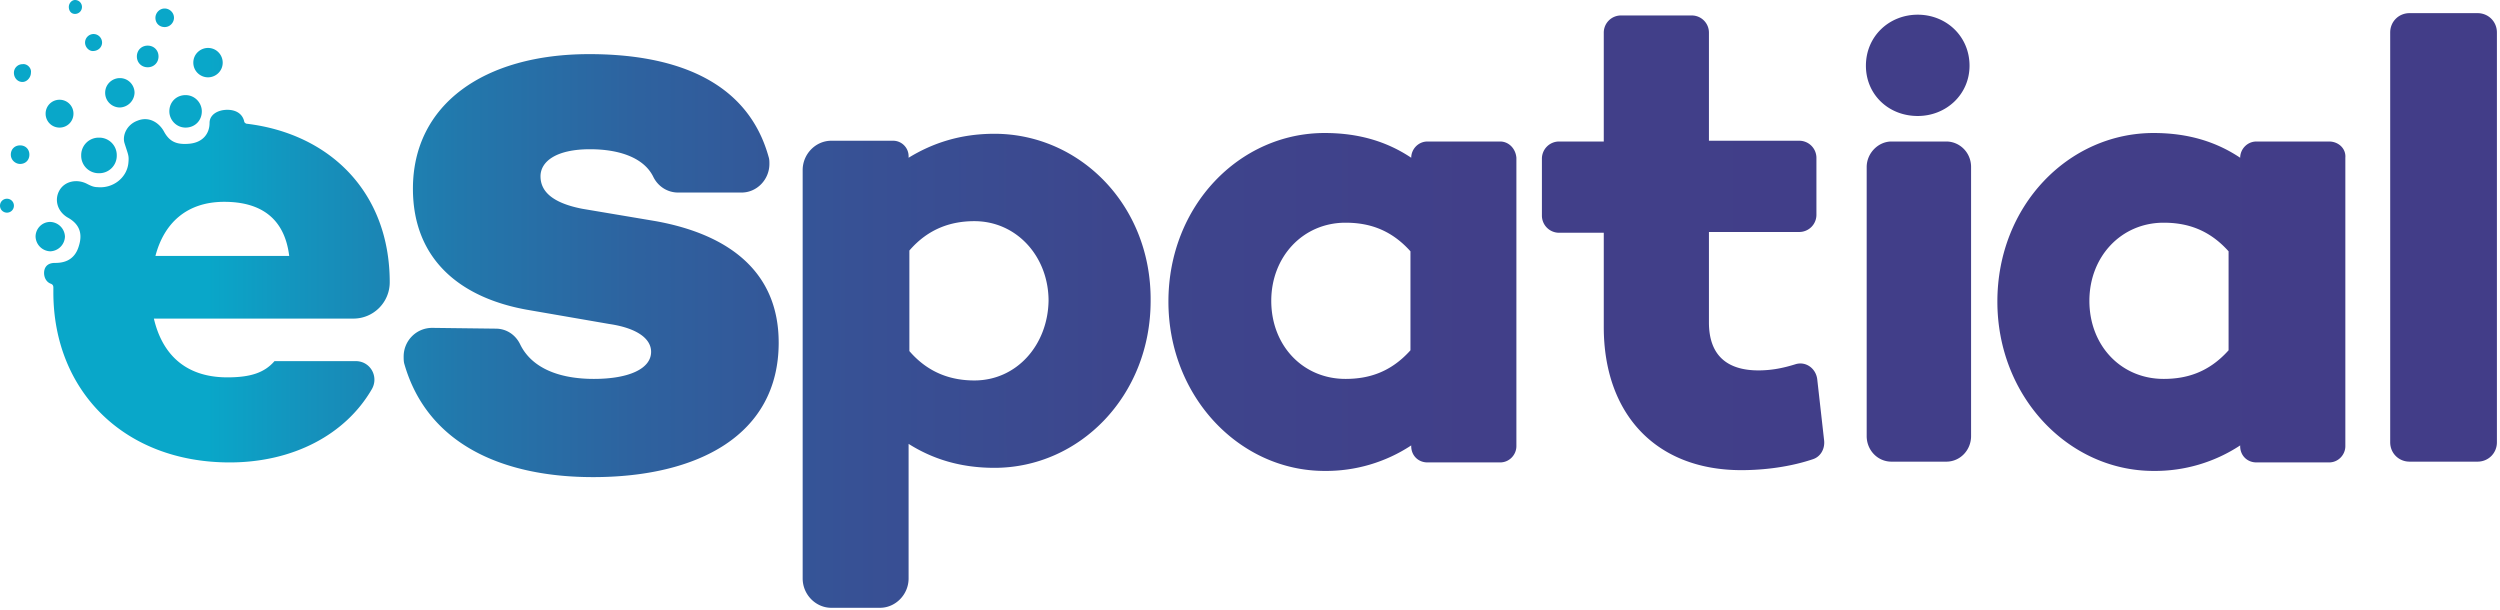 <svg xmlns="http://www.w3.org/2000/svg" viewBox="0 0 323.3 78.9"><linearGradient id="a" x1="0" x2="322.92" y1="39.31" y2="39.31" gradientUnits="userSpaceOnUse"><stop offset="0" stop-color="#09a7c9"/><stop offset=".083" stop-color="#09a7c9"/><stop offset=".121" stop-color="#1493bd"/><stop offset=".184" stop-color="#2278ac"/><stop offset=".256" stop-color="#2e629f"/><stop offset=".341" stop-color="#375195"/><stop offset=".446" stop-color="#3d468d"/><stop offset=".592" stop-color="#413f89"/><stop offset="1" stop-color="#423d88"/></linearGradient><path d="M128.6 17.3c-4.4 0-8 1.2-11.1 3.1v-.2c0-1.1-.9-2-2-2h-8c-2 0-3.7 1.7-3.7 3.8v52.8c0 2.1 1.7 3.8 3.7 3.8h6.3c2 0 3.7-1.7 3.7-3.8V57.4c3 1.9 6.6 3.1 11.1 3.1 11 0 20.2-9.3 20.2-21.6.1-12.4-9.2-21.6-20.2-21.6zM126 49.2c-2.9 0-5.9-.9-8.4-3.8v-13c2.5-2.9 5.5-3.8 8.4-3.8 5.5 0 9.6 4.6 9.6 10.3-.1 5.7-4.1 10.3-9.6 10.3zm68-30.9h-9.4c-1.2 0-2.1 1-2.1 2.1-3-2-6.6-3.2-11.2-3.2-11 0-20.2 9.4-20.2 21.8 0 12.3 9.2 21.9 20.2 21.9a20.02 20.02 0 0 0 11.2-3.3v.1c0 1.2.9 2.1 2.1 2.1h9.4c1.2 0 2.1-1 2.1-2.1V20.4c-.1-1.2-1-2.1-2.1-2.1zm-11.6 27c-2.6 2.9-5.5 3.7-8.4 3.7-5.5 0-9.6-4.3-9.6-10.1 0-5.7 4.1-10.1 9.6-10.1 2.9 0 5.8.8 8.4 3.7v12.8zm118.8-27h-9.4c-1.2 0-2.1 1-2.1 2.1-3-2-6.6-3.2-11.2-3.2-11 0-20.2 9.4-20.2 21.8 0 12.3 9.2 21.9 20.2 21.9a20.02 20.02 0 0 0 11.2-3.3v.1c0 1.2.9 2.1 2.1 2.1h9.4c1.2 0 2.1-1 2.1-2.1V20.4c.1-1.2-.9-2.1-2.1-2.1zm-13 27c-2.6 2.9-5.5 3.7-8.4 3.7-5.5 0-9.6-4.3-9.6-10.1 0-5.7 4.1-10.1 9.6-10.1 2.9 0 5.8.8 8.4 3.7v12.8zm-187.5-1c0 12-10.5 17.4-24 17.4-11.6 0-21.4-4.2-24.4-14.6-.1-.3-.1-.7-.1-1 0-2 1.6-3.7 3.7-3.7l8.2.1c1.4 0 2.6.8 3.2 2.1 1.5 3 5 4.4 9.5 4.4s7.4-1.3 7.4-3.5c0-1.8-2-3.1-5.4-3.6l-10.4-1.8c-8.8-1.5-15-6.5-15-15.7C53.4 13.5 62.6 7 76.2 7c10.7 0 20.4 3.2 23.2 13.3.1.3.1.6.1.9 0 2-1.6 3.7-3.6 3.7h-8.2c-1.4 0-2.6-.8-3.2-2-1.2-2.5-4.4-3.6-8.2-3.6-4.4 0-6.4 1.6-6.4 3.5 0 1.8 1.3 3.4 5.4 4.2l9.5 1.6c9.4 1.7 15.9 6.5 15.9 15.7zM235.9 57c.1 1.1-.5 2.1-1.5 2.4-3.6 1.2-7.2 1.4-9.2 1.4-11.1 0-17.8-7.3-17.8-18.5V30.1h-5.8a2.22 2.22 0 0 1-2.2-2.2v-7.4a2.22 2.22 0 0 1 2.2-2.2h5.8V4.2a2.22 2.22 0 0 1 2.2-2.2h9.2a2.22 2.22 0 0 1 2.2 2.2v14h11.7a2.22 2.22 0 0 1 2.2 2.2v7.4a2.22 2.22 0 0 1-2.2 2.2H221v11.7c0 4.3 2.4 6.2 6.4 6.2 1.7 0 3.2-.3 4.8-.8 1.3-.4 2.6.5 2.8 1.9l.9 8zm19-35.4v34.8c0 1.8-1.4 3.3-3.2 3.3h-7.1c-1.8 0-3.2-1.5-3.2-3.3V21.6c0-1.8 1.5-3.3 3.2-3.3h7.1c1.7 0 3.2 1.4 3.2 3.3zM241.3 8.5c0-3.8 3-6.6 6.7-6.6s6.7 2.8 6.7 6.6c0 3.7-3 6.5-6.7 6.5-3.8 0-6.7-2.8-6.7-6.5zm81.6-4.3v53c0 1.4-1.1 2.5-2.5 2.5h-8.8c-1.4 0-2.5-1.1-2.5-2.5v-53c0-1.4 1.1-2.5 2.5-2.5h8.8c1.4 0 2.5 1.1 2.5 2.5zM17.7 7.3c0-.8.6-1.4 1.4-1.4s1.4.6 1.4 1.4-.6 1.4-1.4 1.4-1.4-.6-1.4-1.4zM13.6 12c0-1.1.9-1.9 1.9-1.9 1.1 0 1.9.9 1.9 1.9a1.97 1.97 0 0 1-1.9 1.9c-1 0-1.9-.8-1.9-1.9zm6.5-9.7c0-.6.5-1.2 1.2-1.2.6 0 1.2.5 1.2 1.2 0 .6-.5 1.2-1.2 1.2s-1.2-.5-1.2-1.2zm-7.3 15.5a2.26 2.26 0 0 1 2.3 2.3 2.26 2.26 0 0 1-2.3 2.3 2.26 2.26 0 0 1-2.3-2.3 2.26 2.26 0 0 1 2.3-2.3zm9.1-3.4c0-1.2.9-2.1 2.1-2.1s2.1 1 2.1 2.1c0 1.2-.9 2.1-2.1 2.1s-2.1-1-2.1-2.1zM25 8.1c0-1.1.9-1.9 1.9-1.9 1.1 0 1.9.9 1.9 1.9 0 1.1-.9 1.9-1.9 1.9S25 9.2 25 8.1zm6.9 7.9c-.1 0-.2-.1-.3-.2-.2-1.1-1.1-1.6-2.2-1.6-1.2 0-2.3.6-2.3 1.7 0 1.4-.9 2.6-2.8 2.7-1.5.1-2.4-.3-3.1-1.6-.6-1.1-1.9-2-3.4-1.4-1.4.5-2 1.9-1.7 2.9.5 1.6.6 1.6.5 2.6-.2 1.9-2 3.3-4 3.1-.5 0-.9-.2-1.3-.4-1.3-.7-2.9-.4-3.6.8s-.3 2.7 1 3.5c1.3.7 2.1 1.8 1.5 3.7-.6 2.1-2.3 2.2-3.1 2.2-1.1 0-1.4.7-1.4 1.3s.3 1.2.9 1.4c.2.1.3.2.3.5v.6c0 12.7 9.1 22 22.8 22 8.2 0 15-3.6 18.4-9.5.9-1.6-.2-3.6-2.1-3.6H35.5c-1.3 1.5-3.1 2.1-6.1 2.1-5.7 0-8.5-3.3-9.5-7.6h25.8c2.6 0 4.7-2.1 4.7-4.7 0-11.6-7.7-19.2-18.5-20.5zM20.1 33.1c1.1-4.2 4-7 8.9-7 4.7 0 7.8 2.1 8.4 7H20.1zM4 9.4c0 .6-.5 1.2-1.1 1.2s-1.1-.5-1.1-1.2a1.11 1.11 0 0 1 1.1-1.1c.6-.1 1.2.5 1.1 1.1zm2.5 23.1a1.97 1.97 0 0 1-1.9-1.9c0-1 .8-1.9 1.9-1.9a1.97 1.97 0 0 1 1.9 1.9 1.97 1.97 0 0 1-1.9 1.9zM3.8 20c0 .7-.5 1.2-1.2 1.2-.6 0-1.2-.5-1.2-1.2s.5-1.2 1.2-1.2 1.2.5 1.2 1.2zm-2 6.6c0 .5-.4.9-.9.9s-.9-.4-.9-.9.4-.9.9-.9.9.4.9.9zM11 5.5a1.11 1.11 0 0 1 1.1-1.1 1.11 1.11 0 0 1 1.1 1.1c0 .6-.5 1.1-1.2 1.1-.5 0-1-.5-1-1.1zM8.9.9c0-.5.4-.9.8-.9.5 0 .9.4.9.9s-.4.9-.9.9-.8-.4-.8-.9zm-3 13.8a1.79 1.79 0 0 1 1.8-1.8 1.79 1.79 0 0 1 1.8 1.8 1.79 1.79 0 0 1-1.8 1.8 1.79 1.79 0 0 1-1.8-1.8z" fill="url(#a)"/></svg>